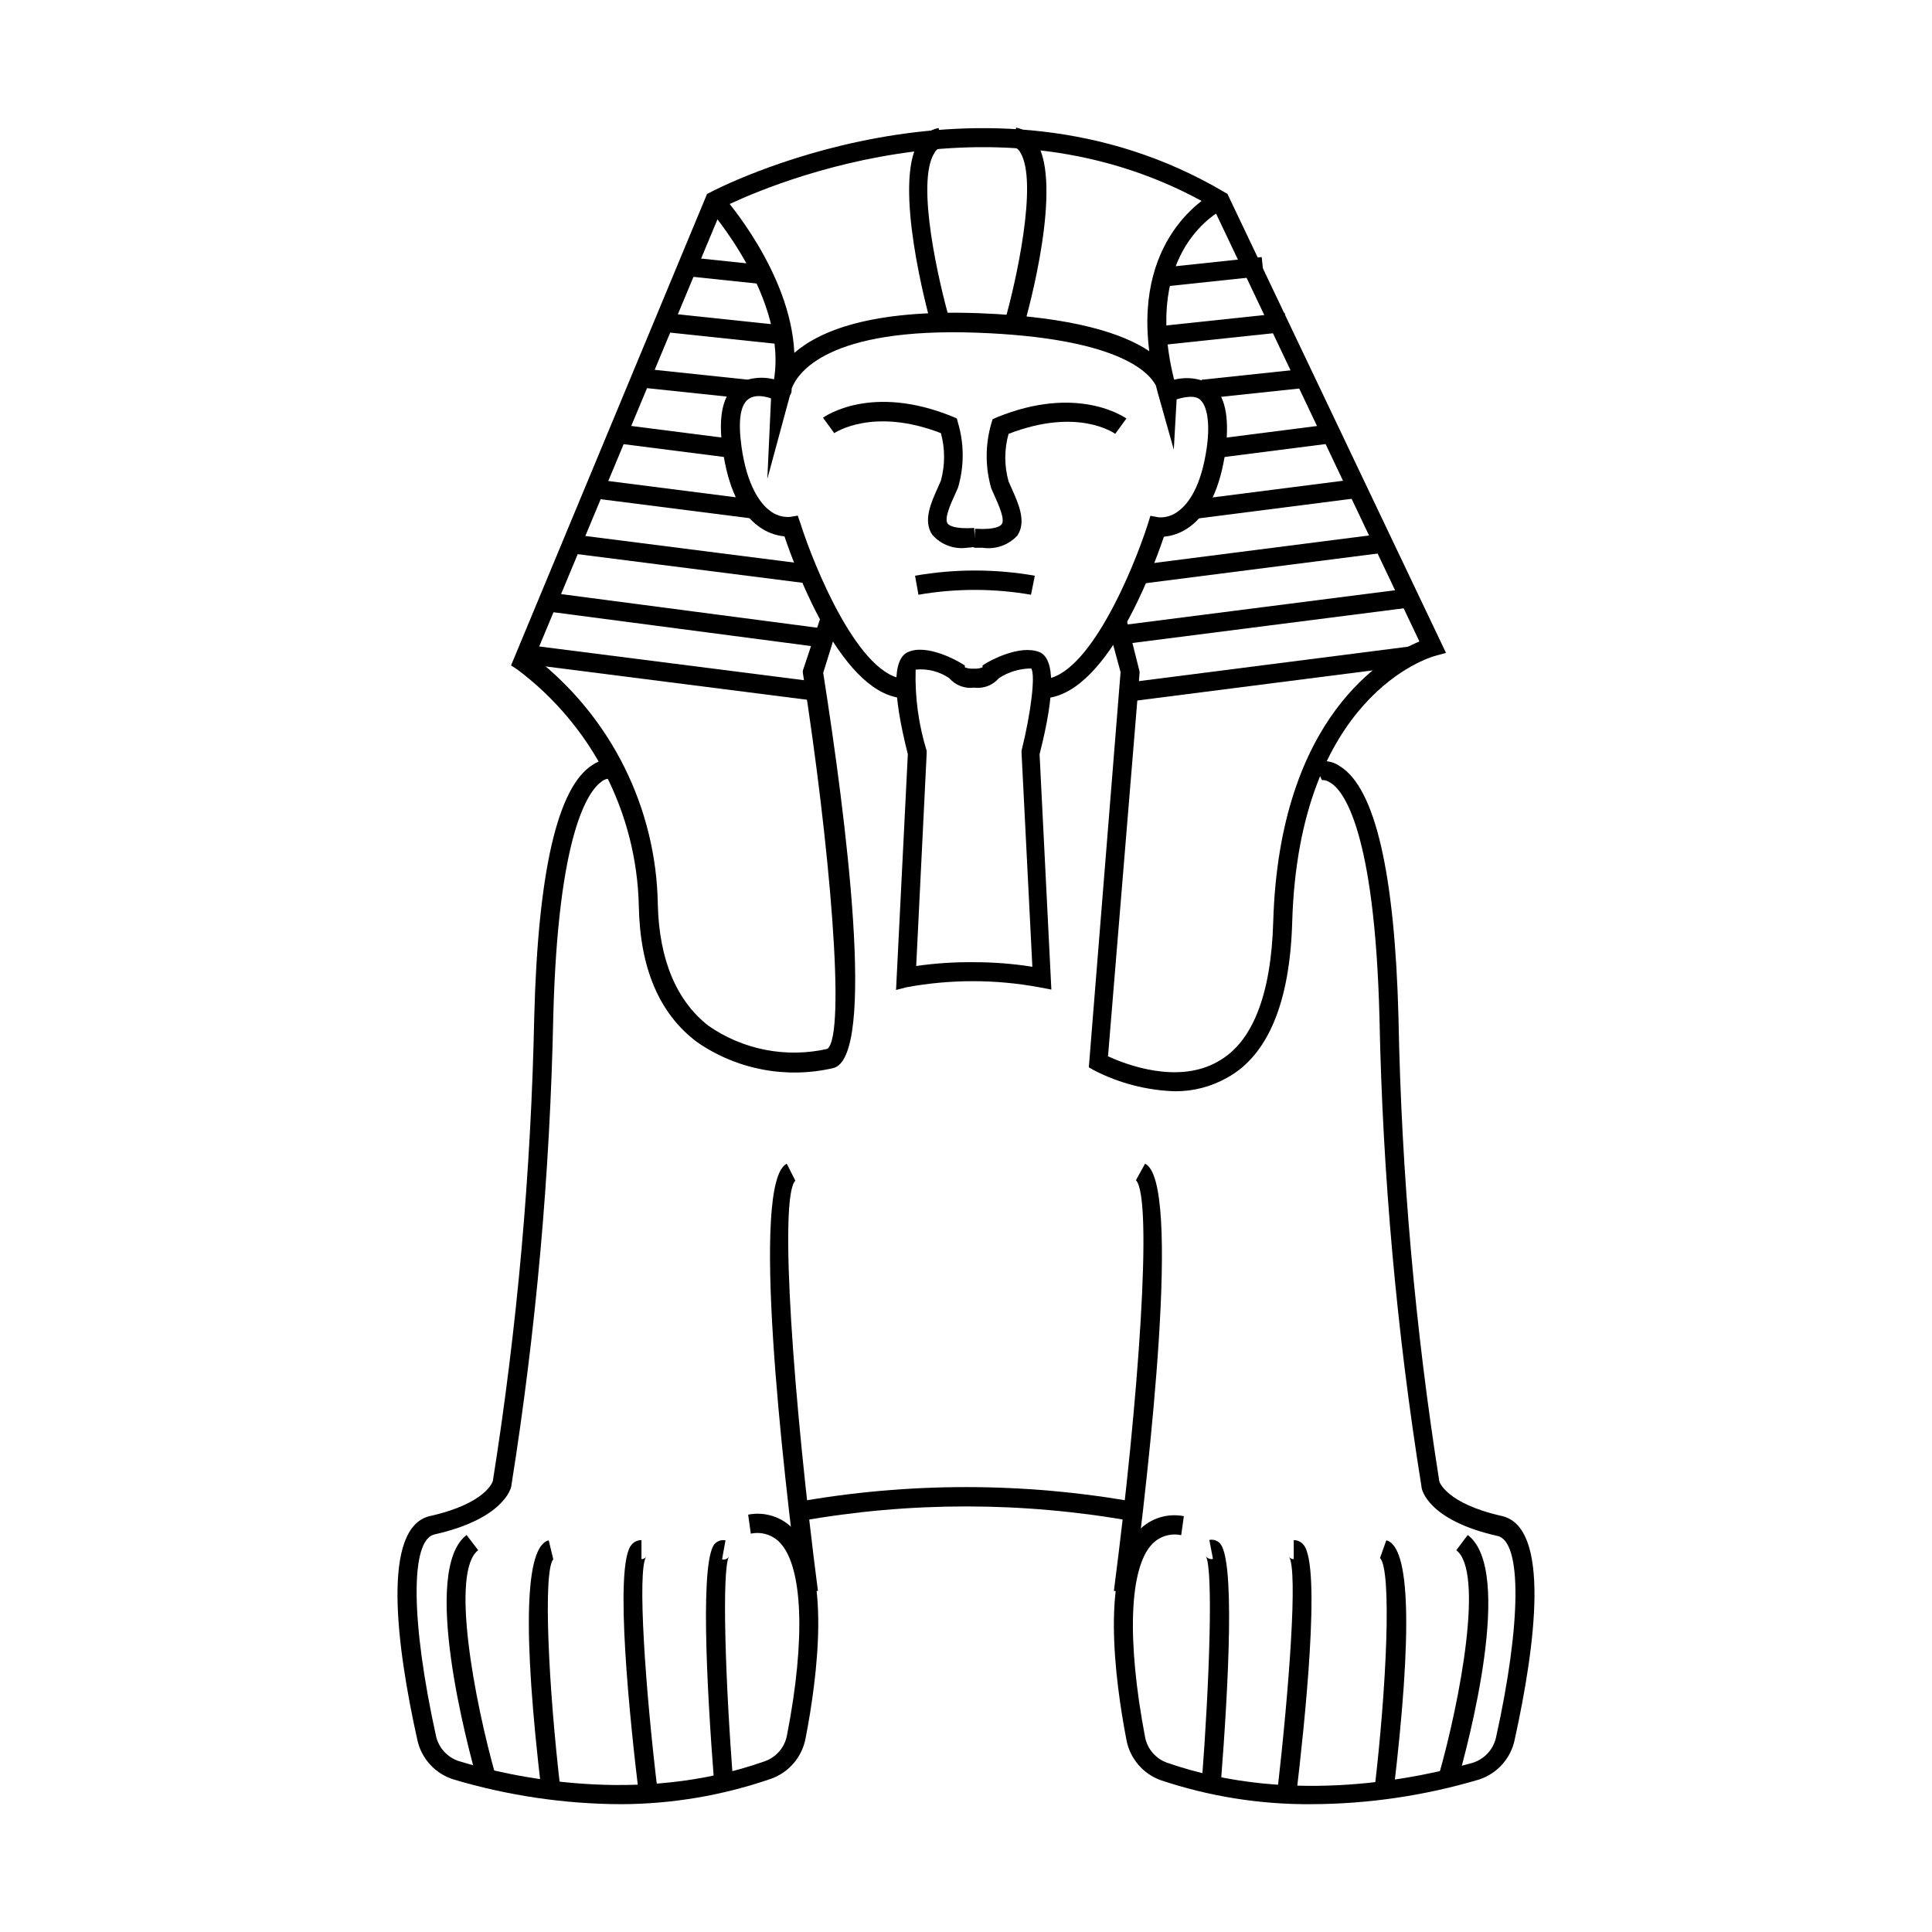 <?xml version="1.0" encoding="UTF-8"?>
<!-- Uploaded to: SVG Repo, www.svgrepo.com, Generator: SVG Repo Mixer Tools -->
<svg fill="#000000" width="800px" height="800px" version="1.1" viewBox="144 144 512 512" xmlns="http://www.w3.org/2000/svg">
 <g>
  <path d="m455.42 433.2c-7.477-0.23-14.809-2.125-21.461-5.543l-1.41-0.805 8.414-104.74-3.481-12.797 5.039-1.211 3.477 13.855v0.402l-8.363 101.57c4.484 2.066 18.438 7.559 29.172 1.359 9.117-5.039 14.055-17.684 14.609-36.98 1.613-54.562 29.625-70.535 38.742-74.312l-54.664-115.02c-58.039-33.957-122.27-3.828-130.04 0l-49.773 119.25c20.242 15.762 32.246 39.844 32.648 65.496 0.352 14.762 5.039 25.594 13.453 32.145l-0.004-0.004c9.18 6.359 20.602 8.57 31.488 6.098 5.039-3.777 0.555-54.715-6.5-99.652v-0.605l5.039-15.113 4.785 1.461-4.434 14.258c5.996 38.137 14.207 101.87 2.672 104.74-12.477 2.902-25.598 0.395-36.121-6.902-10.078-7.559-15.113-19.699-15.418-36.074-0.555-24.672-12.383-47.727-32.094-62.574l-1.762-1.16 51.941-124.94 0.805-0.402c0.707-0.402 72.195-38.137 136.43 0l0.656 0.352 57.938 121.67-2.922 0.805c-1.461 0.402-36.074 10.578-37.836 70.535-0.605 21.211-6.398 35.266-17.18 41.211l0.004-0.004c-4.223 2.402-9 3.652-13.855 3.629z"/>
  <path d="m347.35 270.92 1.059-23.023c0.078-0.844 0.266-1.672 0.551-2.469 4.281-21.965-17.23-46.301-17.48-46.551l3.777-3.375c0.855 1.008 18.289 20.707 19.246 42.02 6.602-5.742 20.152-11.539 48.719-10.531 25.492 0.957 38.641 5.543 45.344 10.078-4.031-31.789 17.383-42.117 17.633-42.27l2.117 4.586c-0.906 0.453-21.613 10.68-13.25 44.891v-0.008c0.555 1.184 0.848 2.473 0.855 3.781l-0.855 15.113-4.031-14.309c-0.25-0.906-0.504-1.762-0.707-2.672-2.016-3.828-10.578-12.645-47.309-14.008-39.801-1.461-47.711 10.73-49.223 14.812 0 0.605 0 1.211-0.453 1.812z"/>
  <path d="m384.13 329.06c-16.676 0-29.172-33.855-32.242-42.926h-0.004c-2.441-0.223-4.777-1.109-6.75-2.57-5.039-3.629-8.211-10.48-9.621-20.453-1.258-8.816 0-14.66 3.981-17.434v0.004c3.938-2.098 8.656-2.098 12.594 0l-2.316 4.484c-1.309-0.656-5.039-2.066-7.356-0.453-2.316 1.613-2.82 5.996-1.914 12.645 1.461 10.48 5.039 15.113 7.457 16.93l-0.004-0.004c1.508 1.219 3.41 1.828 5.344 1.715l2.117-0.352 0.707 2.066c3.629 11.438 15.77 41.211 28.012 41.211z"/>
  <path d="m420.15 329.06v-5.039c12.293 0 24.434-29.773 28.062-41.211l0.656-2.117 2.215 0.402c1.914 0.113 3.801-0.496 5.289-1.711 2.57-1.914 5.996-6.449 7.457-16.93 0.906-6.648 0-11.133-1.914-12.645-1.914-1.512-6.098 0-7.406 0.453l-2.266-4.484h-0.004c3.922-2.094 8.629-2.094 12.547 0 3.93 2.769 5.039 8.613 4.031 17.434-1.41 10.078-4.637 16.879-9.621 20.453h-0.004c-1.973 1.461-4.309 2.348-6.75 2.57-3.023 8.969-15.566 42.824-32.293 42.824z"/>
  <path d="m381.46 406.35 3.125-62.473c-4.082-16.172-4.082-25.191 0-27.055 5.039-2.316 13.25 2.367 14.105 2.922l1.008 0.605v0.504c0.738 0.281 1.531 0.398 2.32 0.352 0.805 0.051 1.609-0.07 2.367-0.352v-0.504l0.957-0.605c0.906-0.555 8.867-5.039 14.156-2.922 4.082 1.762 4.133 10.883 0 27.055l3.125 62.371-3.176-0.605c-11.656-2.16-23.609-2.16-35.266 0zm20.559-7.356c5.211-0.012 10.418 0.395 15.566 1.207l-2.871-56.828v-0.402c2.519-10.078 3.727-20.152 2.57-21.816h-0.004c-3.043 0.004-6.019 0.898-8.562 2.57-1.598 1.859-4.016 2.805-6.449 2.519h-0.25c-2.438 0.285-4.856-0.66-6.449-2.519-2.613-1.781-5.773-2.586-8.918-2.269-0.211 7.285 0.773 14.551 2.922 21.516v0.754l-2.773 56.277c5.039-0.73 10.125-1.066 15.219-1.008z"/>
  <path d="m308.56 622.13c-15.016-0.059-29.945-2.266-44.336-6.551-4.863-1.5-8.543-5.504-9.625-10.48-5.594-25.191-9.574-56.477 3.426-59.348 14.812-3.324 16.523-9.117 16.574-9.219h0.004c6.473-40.777 10.141-81.953 10.98-123.23 1.008-38.391 6.195-60.809 15.469-66.605 2.016-1.449 4.617-1.809 6.953-0.957l-2.117 4.586 1.059-2.266-0.906 2.316c-0.941-0.129-1.895 0.145-2.621 0.754-3.426 2.418-11.539 13.352-12.797 62.27-0.855 41.586-4.559 83.062-11.082 124.14 0 0.957-2.215 9.02-20.402 13.098-6.449 1.461-6.297 22.922 0.402 53.402l-0.004 0.004c0.711 3.168 3.051 5.719 6.148 6.699 13.148 3.981 47.359 11.941 81.012 0 3.016-1.07 5.242-3.656 5.844-6.801 5.039-25.695 4.18-44.789-1.863-51.137-1.984-2.074-4.902-2.973-7.707-2.367l-0.707-5.039c4.414-0.871 8.965 0.598 12.043 3.879 10.078 10.43 6.297 39.297 3.176 55.418h-0.004c-0.926 4.93-4.398 8.996-9.117 10.684-12.805 4.43-26.254 6.711-39.801 6.75z"/>
  <path d="m355.77 566.25c-4.231-32.598-13.047-108.97-3.273-113.86l2.266 4.484c-4.434 4.586-0.453 58.895 5.996 108.72z"/>
  <path d="m491.44 622.13c-13.527 0.09-26.977-2.055-39.801-6.348-4.723-1.688-8.195-5.754-9.121-10.684-3.125-16.223-6.801-45.09 3.176-55.418 3.074-3.281 7.625-4.746 12.039-3.879l-0.707 5.039h0.004c-2.809-0.605-5.727 0.293-7.711 2.367-6.047 6.348-6.75 25.441-1.863 51.137 0.602 3.144 2.828 5.731 5.844 6.801 33.656 11.688 67.863 3.727 81.012 0 3.098-0.98 5.438-3.531 6.148-6.699 6.699-30.23 6.902-51.941 0.402-53.402-18.188-4.082-20.152-12.141-20.152-13.047v-0.004c-6.582-41.09-10.305-82.586-11.133-124.19-1.258-49.727-9.574-60.457-13.098-62.422h-0.004c-0.625-0.461-1.391-0.691-2.164-0.656l-2.117-4.586c2.332-0.852 4.938-0.492 6.953 0.957 9.27 5.793 14.461 28.215 15.469 66.605h-0.004c0.773 41.176 4.394 82.25 10.832 122.93 0 0 1.762 5.793 16.523 9.117 13 2.871 9.02 33.906 3.426 59.348h0.004c-1.039 4.914-4.606 8.902-9.371 10.48-14.473 4.309-29.488 6.516-44.586 6.551z"/>
  <path d="m444.23 566.25-5.039-0.656c6.5-49.828 10.43-104.14 5.844-108.82l2.418-4.383c9.824 4.691 1.008 81.066-3.223 113.86z"/>
  <path d="m356.02 547.11-1.008-5.039v0.004c29.758-5.309 60.223-5.309 89.98 0l-1.008 5.039v-0.004c-29.09-5.188-58.871-5.188-87.965 0z"/>
  <path d="m400.3 289.16c-3.453 0.488-6.922-0.801-9.219-3.426-2.57-3.68-0.301-8.613 1.512-12.645l0.754-1.715c1.129-4.121 1.129-8.473 0-12.594-18.188-7.004-28.164 0-28.266 0l-2.973-4.082c0.504-0.352 12.797-9.07 34.309-0.301l1.16 0.504 0.301 1.16 0.004-0.004c1.66 5.609 1.66 11.574 0 17.18l-0.805 1.812c-1.16 2.519-2.871 6.348-1.965 7.656 0.25 0.402 1.512 1.562 7.055 1.211l0.301 5.039z"/>
  <path d="m404.38 289.16h-2.266l0.301-5.039c5.543 0.352 6.801-0.805 7.055-1.211 0.906-1.309-0.805-5.039-1.965-7.656l-0.805-1.812h-0.004c-1.621-5.613-1.621-11.566 0-17.18l0.352-1.16 1.109-0.504c21.512-8.766 33.805 0 34.359 0.301l-2.973 4.082c-0.402-0.301-10.078-7.055-28.266 0h0.004c-1.16 4.121-1.16 8.48 0 12.598l0.754 1.715c1.812 4.031 4.082 8.969 1.562 12.645-2.348 2.535-5.801 3.742-9.219 3.223z"/>
  <path d="m387.4 301.61-0.906-5.039c10.5-1.836 21.238-1.836 31.742 0l-1.008 5.039c-9.871-1.707-19.957-1.707-29.828 0z"/>
  <path d="m270.52 615.98c-2.621-9.219-15.113-55.82-2.871-65.191l3.074 4.031c-7.406 5.644-1.059 39.648 4.637 59.801z"/>
  <path d="m287.5 618.75c-5.039-42.57-4.383-64.941 1.914-66.555l1.211 5.039c-2.769 3.125-1.258 34.207 1.914 61.062z"/>
  <path d="m313.34 619.71c-2.215-18.137-6.801-60.91-1.965-66.352 0.648-0.777 1.609-1.219 2.621-1.211v5.039c0.465 0.004 0.906-0.199 1.207-0.555-2.316 3.68-0.25 34.66 3.125 62.473z"/>
  <path d="m333.29 616.89c-2.117-27.105-3.777-60.457 0.301-63.934l0.004 0.004c0.723-0.656 1.711-0.938 2.668-0.758l-0.906 5.039c0.695 0.18 1.426-0.105 1.812-0.707-1.914 3.527-0.957 33.301 1.16 60.055z"/>
  <path d="m530.29 615.98-5.039-1.359c5.742-20.152 12.09-54.16 4.684-59.801l3.023-4.031c12.496 9.371 0 55.77-2.668 65.191z"/>
  <path d="m513.3 618.75-5.039-0.605c3.176-26.852 4.637-57.938 1.461-61.262l1.664-4.684c6.348 1.609 6.953 24.129 1.914 66.551z"/>
  <path d="m487.51 619.71-5.039-0.605c3.172-27.66 5.492-58.793 3.172-62.473 0.301 0.355 0.746 0.559 1.211 0.555v-5.039c0.996-0.008 1.941 0.438 2.57 1.211 4.836 5.441 0.25 48.164-1.914 66.352z"/>
  <path d="m467.51 616.89-5.039-0.402c2.066-26.754 3.074-56.527 1.109-60.055 0.434 0.578 1.16 0.852 1.867 0.707l-0.957-5.039h-0.004c0.961-0.195 1.957 0.086 2.672 0.758 4.184 3.777 2.469 36.93 0.352 64.031z"/>
  <path d="m390.78 230.11c-1.059-3.777-10.078-37.18-3.426-48.316 1.152-2.012 3.117-3.426 5.391-3.879l0.957 5.039c-0.887 0.184-1.645 0.758-2.062 1.562-5.039 7.859 1.258 34.66 4.031 44.336z"/>
  <path d="m415.41 230.11-5.039-1.359c2.769-9.672 8.816-36.477 4.031-44.336-0.418-0.805-1.176-1.379-2.062-1.562l0.957-5.039v0.004c2.273 0.449 4.238 1.867 5.391 3.879 7.051 11.234-2.168 44.637-3.277 48.414z"/>
  <path d="m319.72 231.95 0.527-5.012 31.516 3.328-0.527 5.012z"/>
  <path d="m313.52 246.66 0.527-5.012 28.156 2.973-0.527 5.012z"/>
  <path d="m307.4 261.47 0.637-4.996 30.336 3.871-0.637 4.996z"/>
  <path d="m301.27 276.05 0.637-4.996 42.328 5.398-0.637 4.996z"/>
  <path d="m295.13 290.61 0.637-4.996 63.02 8.027-0.637 4.996z"/>
  <path d="m289.45 306.09 0.656-4.988 72.77 9.555-0.656 4.988z"/>
  <path d="m282.99 319.9 0.637-4.996 76.766 9.781-0.637 4.996z"/>
  <path d="m325.84 217.17 0.527-5.012 20.09 2.117-0.527 5.012z"/>
  <path d="m450.5 230.52 33.969-3.606 0.531 5.012-33.969 3.606z"/>
  <path d="m462.44 244.64 28.156-2.988 0.531 5.012-28.156 2.988z"/>
  <path d="m466.38 260.3 30.336-3.879 0.641 4.996-30.336 3.879z"/>
  <path d="m460.46 276.45 42.328-5.414 0.641 4.996-42.328 5.414z"/>
  <path d="m445.87 293.7 64.367-8.234 0.641 4.996-64.367 8.234z"/>
  <path d="m440.6 309.77 76.559-9.793 0.641 4.996-76.559 9.793z"/>
  <path d="m442.57 324.92 75.211-9.621 0.641 4.996-75.211 9.621z"/>
  <path d="m451.86 214.94 26.504-2.812 0.531 5.012-26.504 2.812z"/>
 </g>
</svg>